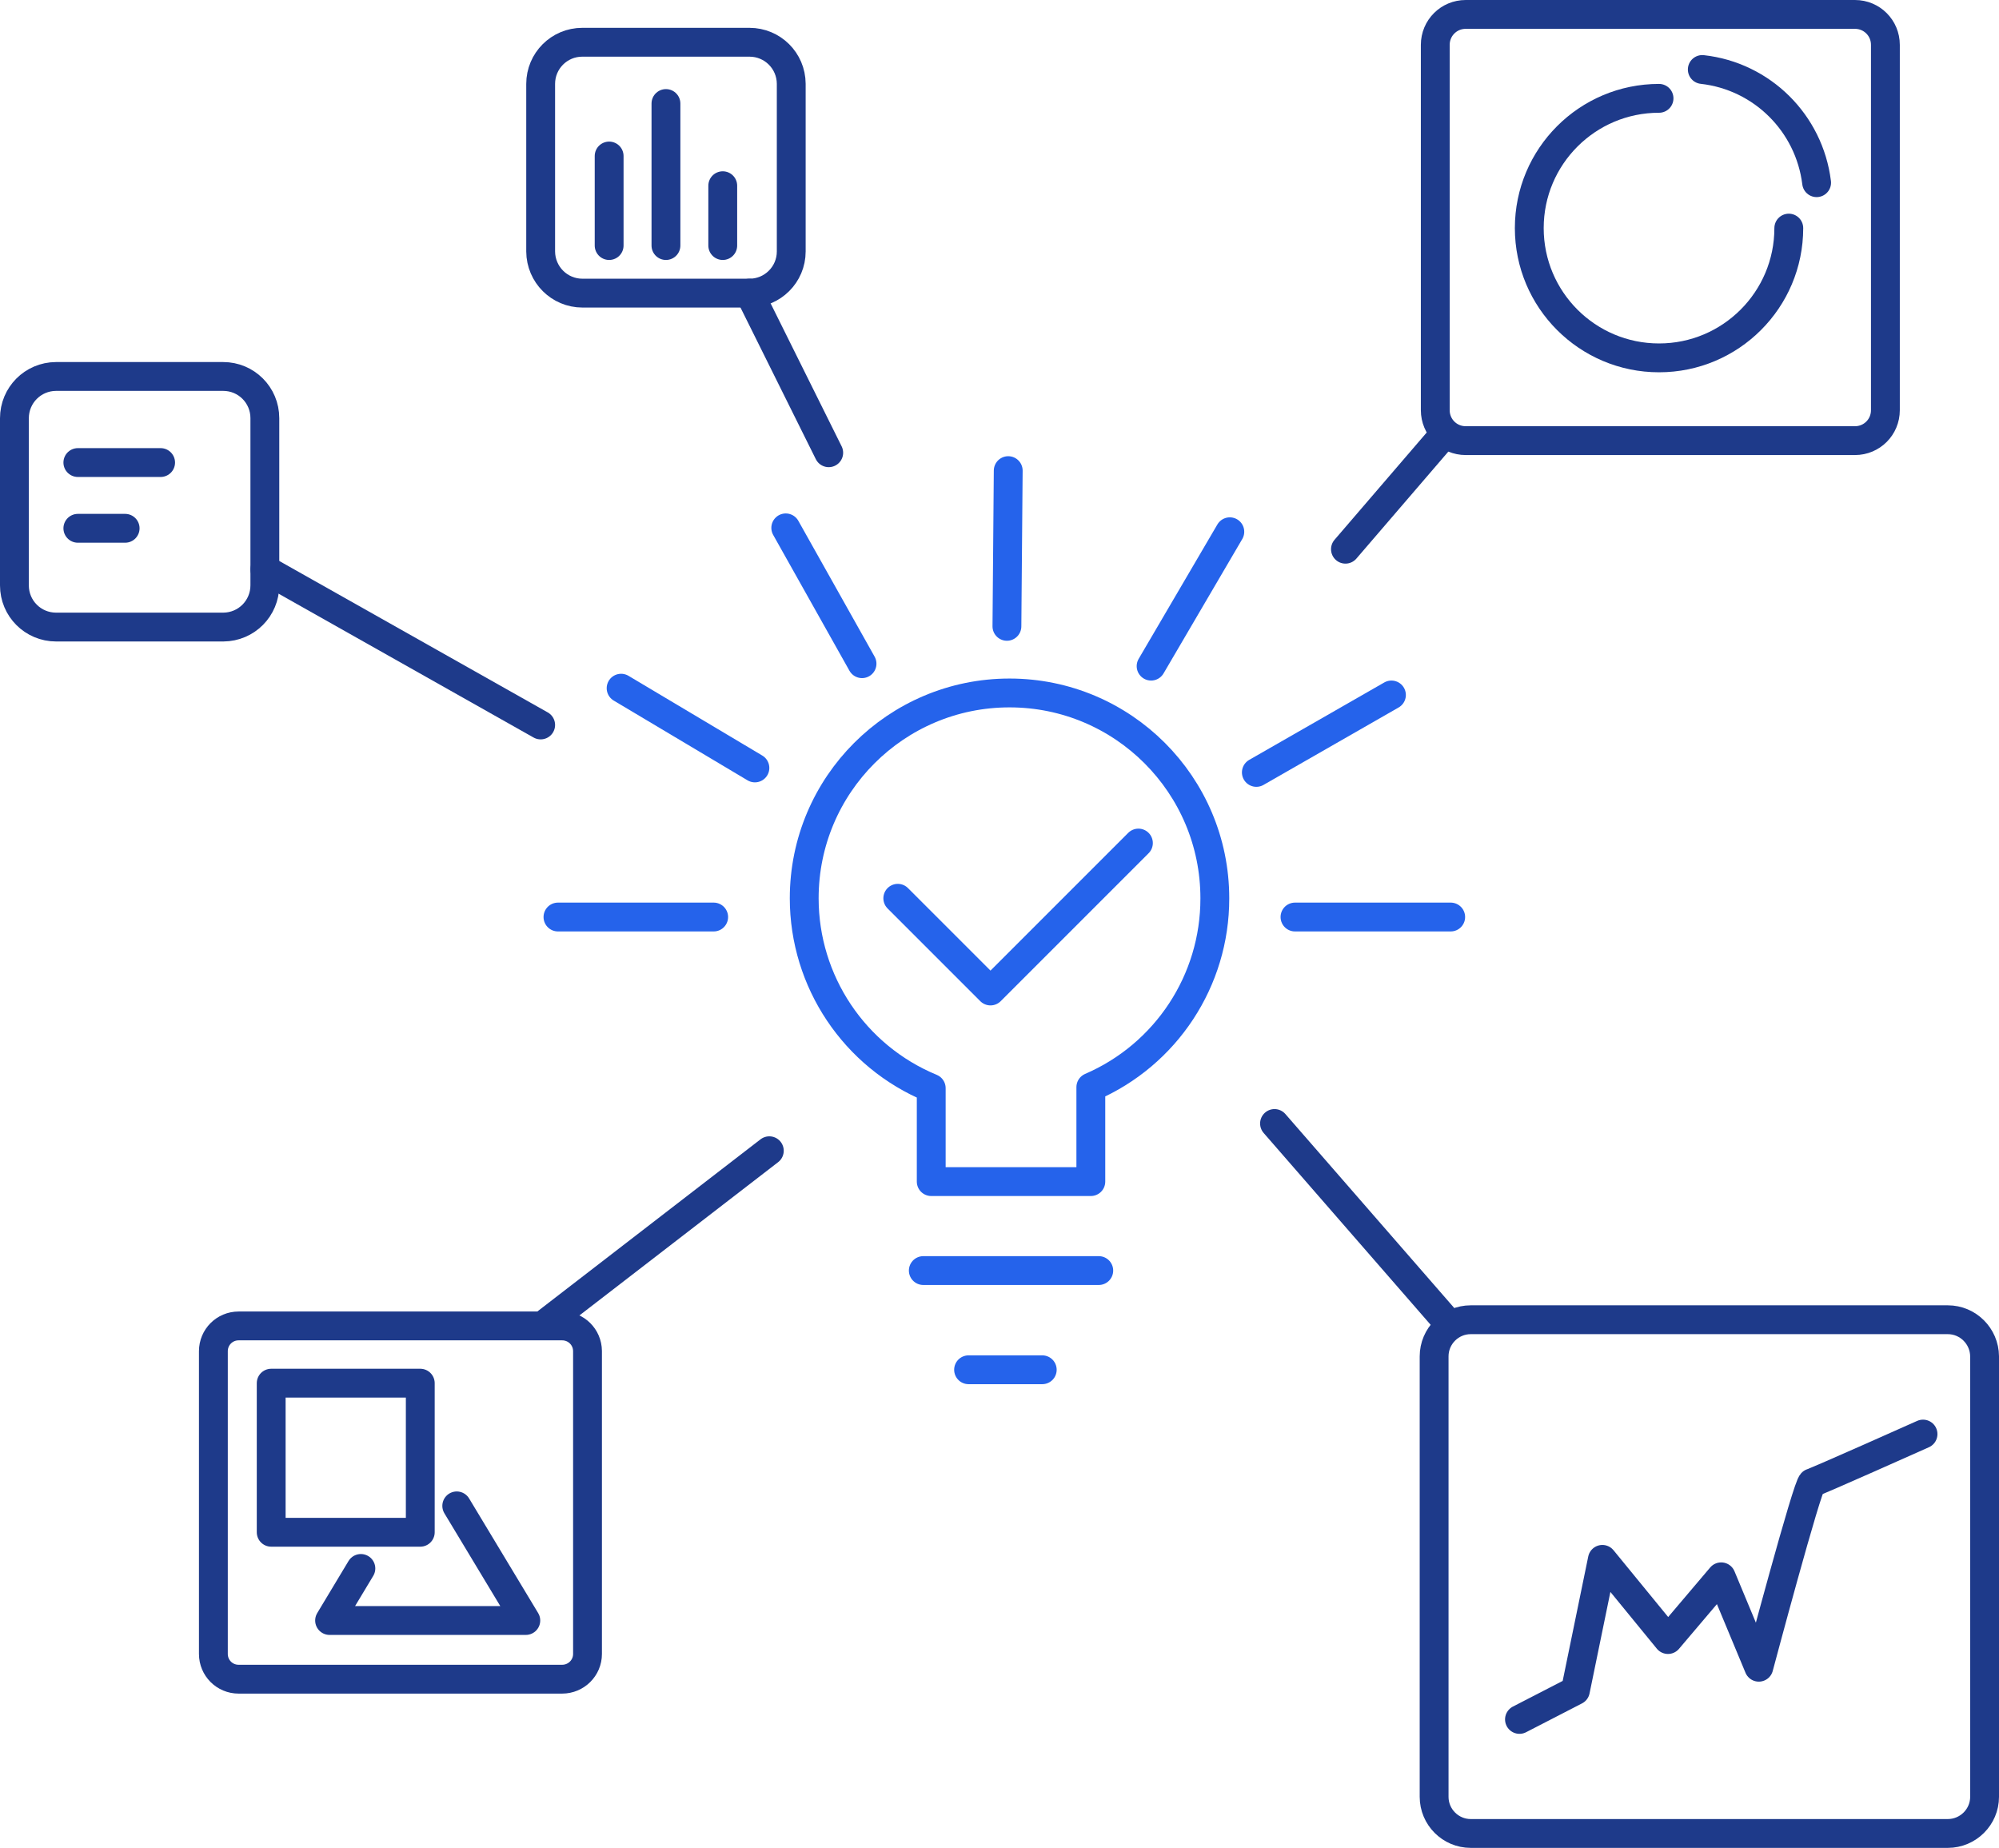 <?xml version="1.0" encoding="UTF-8"?>
<svg id="Layer_2" data-name="Layer 2" xmlns="http://www.w3.org/2000/svg" viewBox="0 0 138.65 128.16">
  <defs>
    <style>
      .cls-1 {
        stroke: #1e3a8a;
      }

      .cls-1, .cls-2 {
        fill: none;
        stroke-linecap: round;
        stroke-linejoin: round;
        stroke-width: 2px;
      }

      .cls-2 {
        stroke: #2563eb;
      }
    </style>
  </defs>
  <g id="Layer_1-2" data-name="Layer 1">
    <line class="cls-1" x1="53.36" y1="79.81" x2="37.97" y2="91.68"/>
    <path class="cls-1" d="M51.98,20.33h-11.58c-1.6,0-2.89-1.29-2.9-2.89V5.82c0-1.6,1.29-2.89,2.89-2.89,0,0,0,0,.01,0h11.58c1.6,0,2.89,1.28,2.9,2.88,0,0,0,0,0,.01v11.62c0,1.6-1.3,2.89-2.9,2.89Z"/>
    <line class="cls-1" x1="57.48" y1="31.4" x2="51.98" y2="20.33"/>
    <path class="cls-1" d="M135.1,127.16h-33.09c-1.4,0-2.54-1.14-2.54-2.54v-30.55c0-1.4,1.14-2.54,2.54-2.54h33.09c1.4,0,2.54,1.14,2.55,2.54v30.55c0,1.4-1.15,2.54-2.55,2.54Z"/>
    <line class="cls-1" x1="88.4" y1="77.92" x2="100.51" y2="91.83"/>
    <path class="cls-1" d="M18.37,29.01v11.58c0,1.6-1.28,2.89-2.88,2.9,0,0,0,0-.01,0H3.89c-1.6,0-2.89-1.29-2.89-2.89,0,0,0,0,0-.01v-11.58c0-1.6,1.28-2.89,2.88-2.9,0,0,0,0,.01,0h11.59c1.6,0,2.89,1.29,2.89,2.89,0,0,0,0,0,.01Z"/>
    <line class="cls-1" x1="18.37" y1="39.49" x2="37.5" y2="50.28"/>
    <line class="cls-1" x1="5.4" y1="32.08" x2="11.14" y2="32.08"/>
    <line class="cls-1" x1="5.4" y1="36.64" x2="8.68" y2="36.64"/>
    <path class="cls-1" d="M38.99,116.46h-22.44c-.97,0-1.75-.78-1.75-1.75v-21c0-.97.78-1.75,1.75-1.75h22.44c.97,0,1.75.77,1.76,1.74,0,0,0,0,0,.01v21c0,.97-.79,1.75-1.76,1.75Z"/>
    <line class="cls-1" x1="93.32" y1="38.09" x2="100.04" y2="30.27"/>
    <path class="cls-1" d="M128.66,30.56h-27c-1.17,0-2.11-.94-2.11-2.11h0V3.11c0-1.17.94-2.11,2.11-2.11h27c1.17,0,2.11.94,2.11,2.11h0v25.34c0,1.17-.94,2.11-2.11,2.11h0Z"/>
    <polyline class="cls-2" points="62.27 62.3 68.7 68.73 78.96 58.47"/>
    <path class="cls-2" d="M84.26,62.3c0-7.86-6.37-14.24-14.24-14.24-7.86,0-14.24,6.37-14.24,14.24,0,5.77,3.48,10.97,8.81,13.17v6.48h11.07v-6.55c5.22-2.25,8.61-7.4,8.6-13.09Z"/>
    <line class="cls-2" x1="64.04" y1="88.12" x2="76.21" y2="88.12"/>
    <line class="cls-2" x1="67.18" y1="95" x2="72.29" y2="95"/>
    <line class="cls-2" x1="38.7" y1="63.6" x2="49.5" y2="63.6"/>
    <line class="cls-2" x1="89.82" y1="63.6" x2="100.62" y2="63.6"/>
    <line class="cls-2" x1="87.14" y1="53.57" x2="96.51" y2="48.2"/>
    <line class="cls-2" x1="79.84" y1="46.2" x2="85.3" y2="36.88"/>
    <line class="cls-2" x1="69.84" y1="43.44" x2="69.93" y2="32.64"/>
    <line class="cls-2" x1="59.79" y1="46.03" x2="54.5" y2="36.61"/>
    <line class="cls-2" x1="52.36" y1="53.26" x2="43.08" y2="47.73"/>
    <path class="cls-1" d="M105.39,119.25l3.88-2,1.87-9.1,4.55,5.56,3.69-4.35,2.61,6.27s3.39-12.73,3.7-12.8,7.69-3.37,7.69-3.37"/>
    <path class="cls-1" d="M124.07,15.82c0,4.97-4.03,9-9,9s-9-4.03-9-9,4.03-9,9-9"/>
    <path class="cls-1" d="M118.07,4.82c4.14.46,7.42,3.71,7.93,7.85"/>
    <line class="cls-1" x1="42.25" y1="10.82" x2="42.25" y2="17.03"/>
    <line class="cls-1" x1="46.19" y1="7.18" x2="46.19" y2="17.03"/>
    <line class="cls-1" x1="50.13" y1="12.88" x2="50.13" y2="17.03"/>
    <rect class="cls-1" x="18.81" y="95.93" width="10.34" height="10.34"/>
    <polyline class="cls-1" points="31.68 104.44 36.47 112.39 22.86 112.39 25.03 108.78"/>
  </g>
</svg>